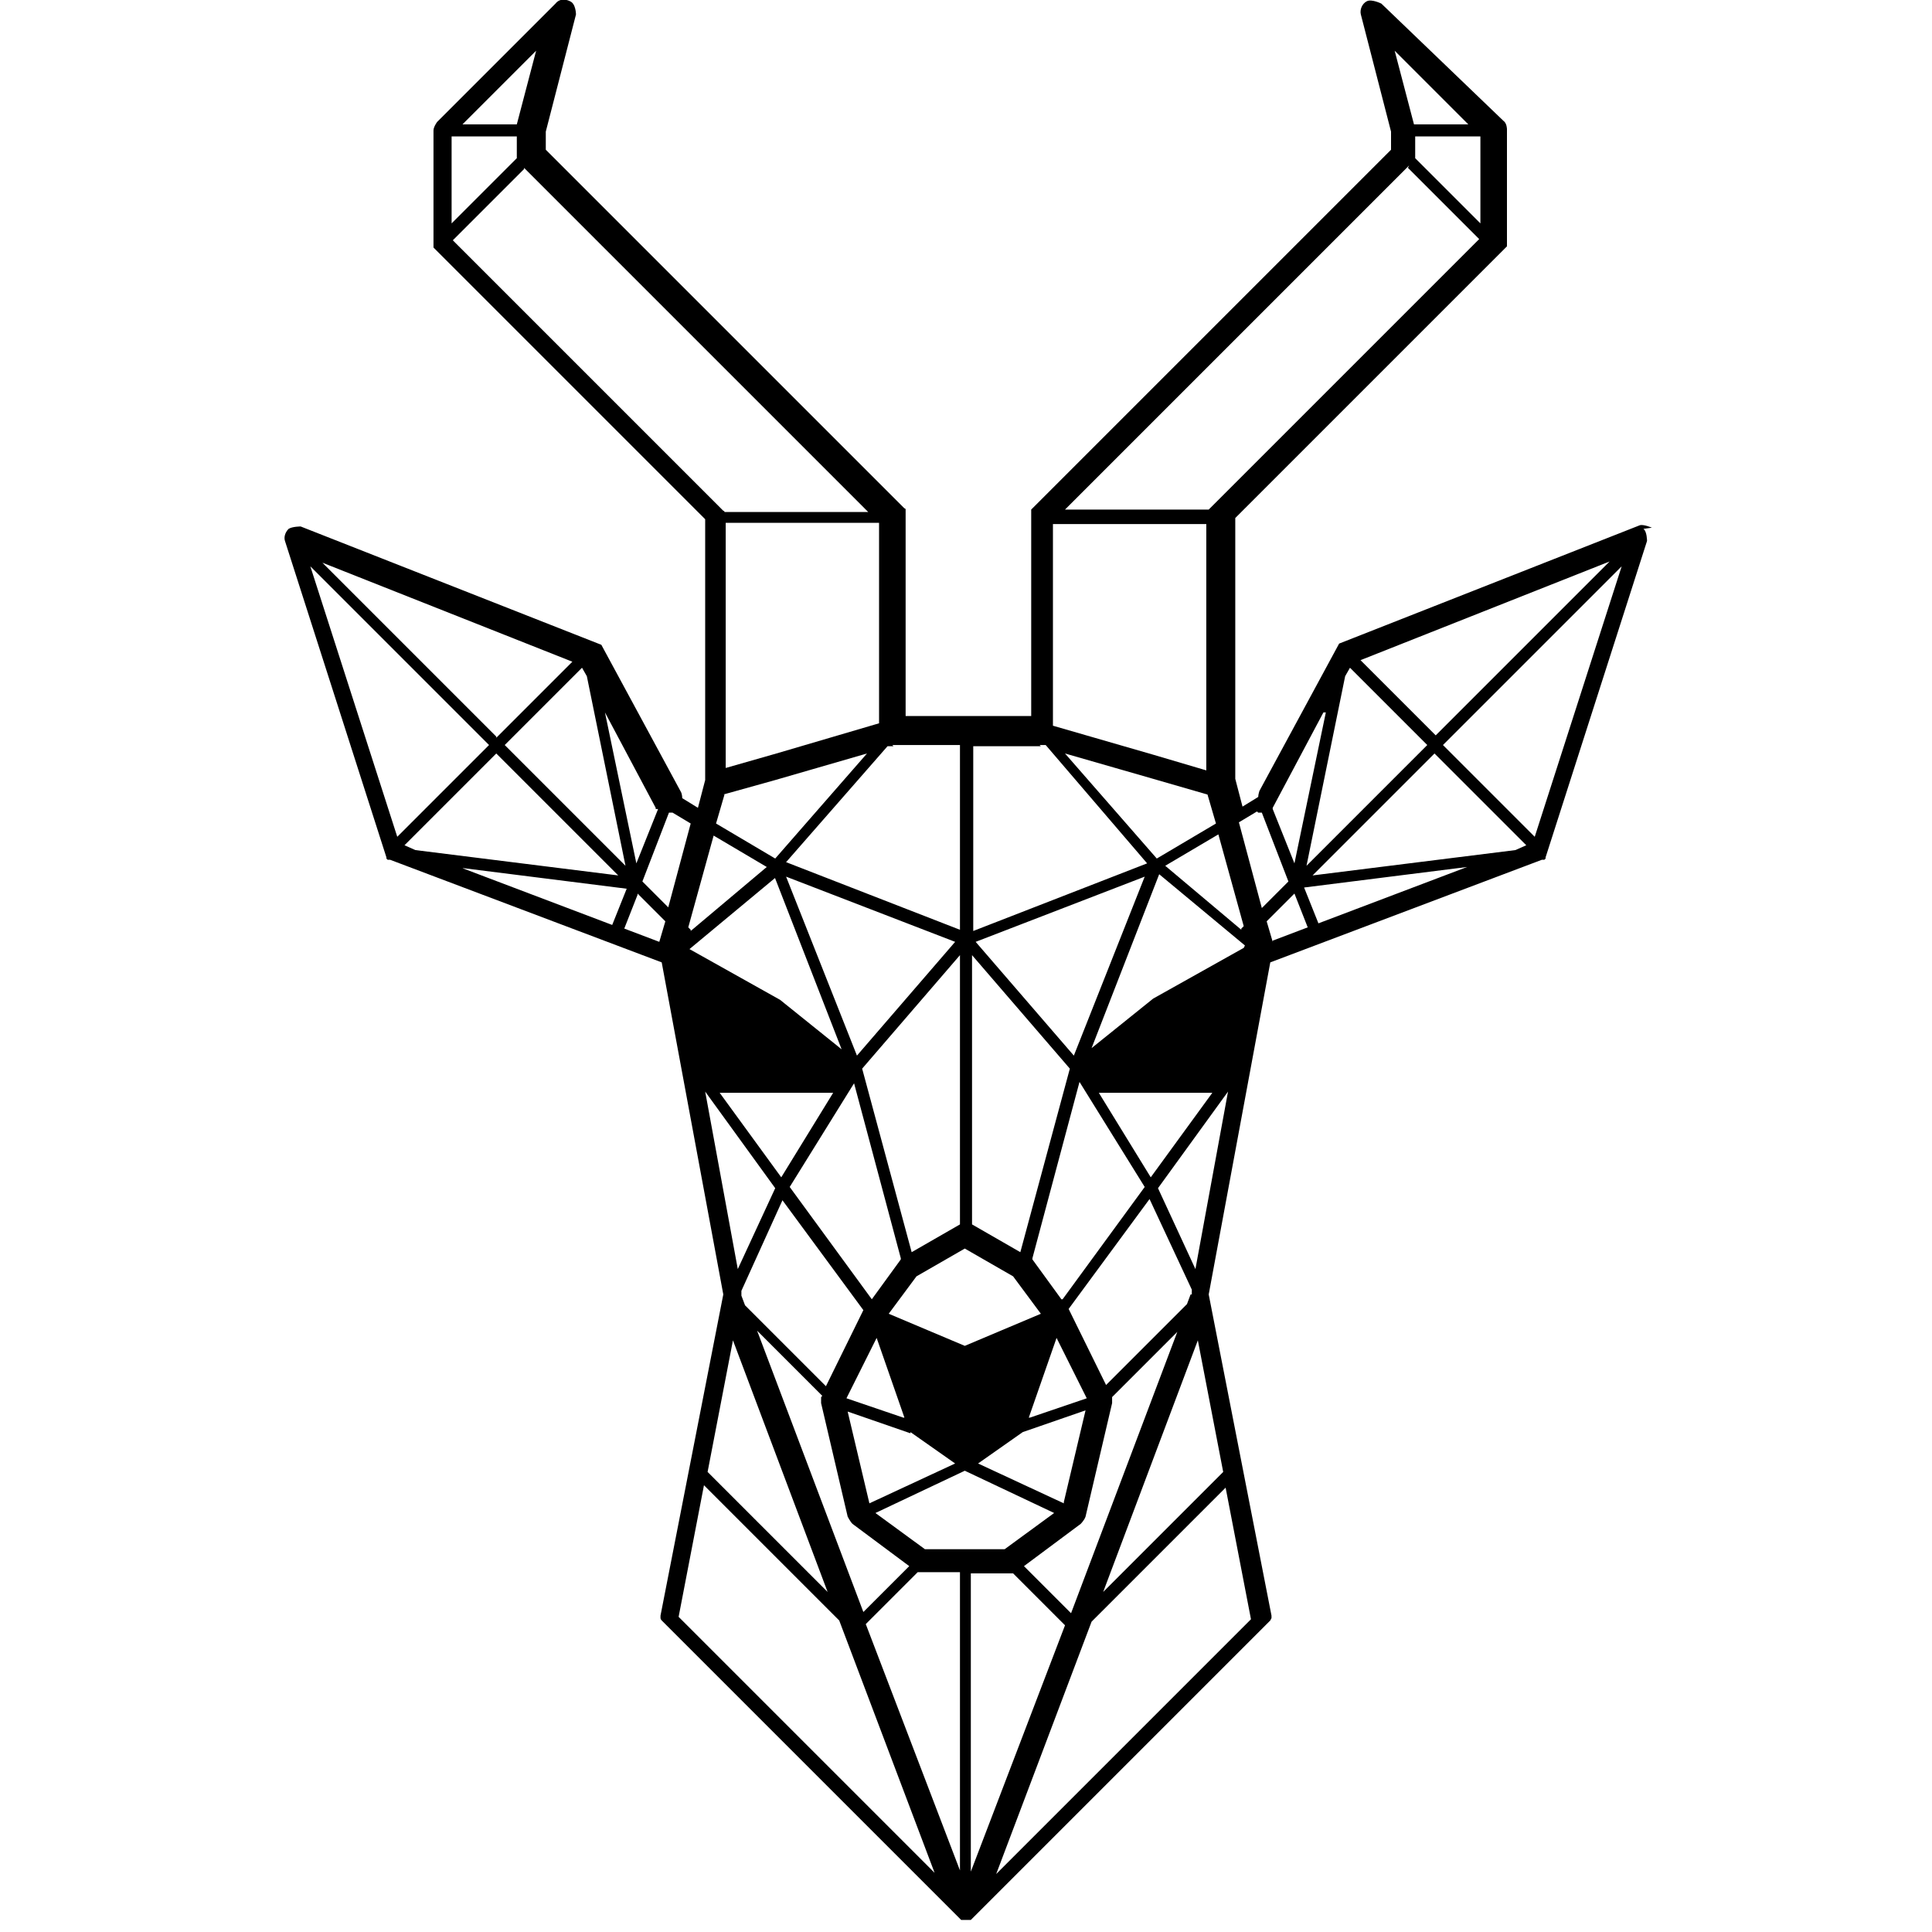 <?xml version="1.0" encoding="UTF-8"?>
<svg id="Capa_1" xmlns="http://www.w3.org/2000/svg" version="1.1" viewBox="0 0 16 16">
  <!-- Generator: Adobe Illustrator 29.5.1, SVG Export Plug-In . SVG Version: 2.1.0 Build 141)  -->
  <path d="M13.68,4.37s-.07-.03-.1-.02l-2.49.98s0,0,0,0c0,0,0,0,0,0,0,0,0,0,0,0,0,0,0,0,0,0,0,0,0,0,0,0,0,0,0,0,0,0,0,0,0,0,0,0,0,0,0,0,0,0l-.66,1.22s-.01.03-.01.05l-.13.08-.06-.23v-2.16l2.24-2.24s0,0,0,0c0,0,0,0,.01-.01,0,0,0,0,0,0,0,0,0,0,0,0,0,0,0,0,0-.01,0,0,0,0,0,0,0,0,0-.01,0-.02v-.94s0-.05-.03-.07L11.44.03s-.08-.04-.12-.02c-.04.02-.06.07-.05.11l.25.97v.15l-2.97,2.97s0,0-.01.01c0,0,0,0,0,0,0,0,0,0,0,0,0,0,0,0,0,0,0,0,0,0,0,0,0,0,0,.01,0,.02v1.69h-1.04v-1.69s0-.01,0-.02c0,0,0,0,0,0,0,0,0,0,0,0,0,0,0,0,0,0,0,0,0,0,0,0,0,0,0-.01-.01-.01l-2.97-2.97v-.15l.25-.97s0-.09-.05-.11c-.04-.02-.09-.02-.12.02l-.98.98s-.03.04-.03.07v.94s0,.01,0,.02c0,0,0,0,0,0,0,0,0,0,0,.01,0,0,0,0,0,0,0,0,0,0,0,0,0,0,0,0,.01.01,0,0,0,0,0,0l2.24,2.24v2.16l-.06.23-.13-.08s0-.03-.01-.05l-.66-1.22s0,0,0,0c0,0,0,0,0,0,0,0,0,0,0,0,0,0,0,0,0,0,0,0,0,0,0,0,0,0,0,0,0,0,0,0,0,0,0,0,0,0,0,0,0,0l-2.49-.98s-.07,0-.1.02c-.03.03-.04.07-.03.1l.84,2.62s0,0,0,0c0,0,0,0,0,0,0,0,0,0,0,.01,0,0,0,0,0,0,0,0,0,0,.01.01,0,0,0,0,0,0,0,0,0,0,.01,0,0,0,0,0,0,0,0,0,0,0,.01,0,0,0,0,0,0,0l2.25.85.51,2.75-.52,2.66s0,0,0,0c0,0,0,.01,0,.02,0,0,0,0,0,0,0,0,0,0,0,0,0,0,0,0,0,0,0,0,0,0,0,0,0,0,0,0,0,0,0,0,0,0,0,0,0,0,0,.01.01.02l2.47,2.47s0,0,0,0c0,0,0,0,0,0,0,0,0,0,.01.01,0,0,0,0,0,0,0,0,0,0,0,0,0,0,0,0,.01,0,0,0,0,0,0,0,0,0,0,0,0,0,0,0,0,0,0,0,0,0,0,0,.01,0,0,0,0,0,0,0,0,0,0,0,0,0,0,0,.01,0,.02,0,0,0,0,0,0,0h0s0,0,0,0c0,0,0,0,0,0,0,0,.01,0,.02,0,0,0,0,0,0,0,0,0,0,0,0,0,0,0,0,0,.01,0,0,0,0,0,0,0,0,0,0,0,0,0,0,0,0,0,0,0,0,0,0,0,.01,0,0,0,0,0,0,0,0,0,0,0,0,0,0,0,0,0,.01-.01,0,0,0,0,0,0,0,0,0,0,0,0l2.47-2.47s0,0,.01-.02c0,0,0,0,0,0,0,0,0,0,0,0,0,0,0,0,0,0,0,0,0,0,0,0,0,0,0,0,0,0,0,0,0,0,0,0,0,0,0-.01,0-.02,0,0,0,0,0,0l-.52-2.66.51-2.75,2.25-.85s0,0,0,0c0,0,0,0,.01,0,0,0,0,0,0,0,0,0,0,0,.01,0,0,0,0,0,0,0,0,0,0,0,.01-.01,0,0,0,0,0,0,0,0,0,0,0-.01,0,0,0,0,0,0,0,0,0,0,0,0l.84-2.62s0-.08-.03-.1ZM10.92,7.65l-.12-.3,1.35-.17-1.24.47ZM10.37,13.4l-2.12,2.12.79-2.09,1.11-1.11.21,1.09ZM5.84,12.31l1.11,1.11.79,2.09-2.12-2.12.21-1.09ZM3.84,7.19l1.35.17-.12.3-1.24-.47ZM3.35,7l.76-.76,1.01,1.01-1.68-.21-.09-.04ZM4.18,6.17l.64-.64.04.07.32,1.57-1-1ZM4.11,6.1l-1.44-1.44,2.07.82-.63.63ZM4.05,6.17l-.76.76-.72-2.24,1.48,1.48ZM5.28,7.4l.23.23-.05.17-.29-.11.11-.28ZM4.28,1.29s0,.01,0,.02c0,0,0,0,0,0l-.54.54v-.72h.54v.16ZM4.34,1.39l2.85,2.85h-1.19s0,0,0,0c0,0,0-.01-.01-.01,0,0,0,0,0,0L3.75,1.99l.59-.59ZM6.01,6.37v-2.04h1.27v1.66l-.85.25-.42.12ZM7.39,6.17h.56v1.53l-1.44-.56.84-.96h.05ZM12.26,1.85l-.54-.54s0,0,0,0c0,0,0-.01,0-.02v-.16h.54s0,.72,0,.72ZM11.66,1.39l.59.59-2.23,2.23s0,0,0,0c0,0,0,0-.01.01,0,0,0,0,0,0h-1.19l2.85-2.85ZM8.72,6v-1.66h1.27v2.04l-.44-.13-.83-.24ZM8.61,6.17h.05s.84.98.84.98l-1.44.56v-1.53h.56ZM8.34,12.83h-.68l-.41-.3.74-.35.74.35-.41.3ZM8,11.15l-.64-.27.23-.31.4-.23.4.23.23.31-.64.27ZM8.45,10.37l-.4-.23v-2.23l.81.94-.41,1.52ZM7.95,10.14l-.4.23-.41-1.52.81-.94v2.23ZM7.07,8.96l.39,1.46s0,0,0,.01l-.24.33-.68-.93.54-.87ZM7.48,11.74l-.47-.16.25-.5.23.66ZM7.54,11.86l.37.26-.71.33-.18-.76.52.18ZM8.81,12.45l-.71-.33.37-.26.52-.18-.18.76ZM8.52,11.74l.23-.66.25.5-.47.16ZM8.79,10.76l-.24-.33s0,0,0-.01l.39-1.46.54.87-.68.93ZM10.3,7.85l-.75.42s0,0,0,0l-.51.41.56-1.44.71.59ZM8.9,8.75l-.82-.95,1.4-.54-.59,1.49ZM7.1,8.75l-.59-1.49,1.4.54-.82.95ZM6.41,7.25l.56,1.44-.51-.41s0,0,0,0l-.75-.42.71-.59ZM6.9,9.05l-.43.7-.51-.7h.94ZM7.15,10.85l-.31.63-.67-.67-.03-.08v-.04s.34-.75.34-.75l.67.91ZM6.8,11.57s0,.03,0,.05l.22.94s.02.04.04.06l.47.35-.38.38-.88-2.33.54.54ZM7.61,13.02s.01,0,.02,0h.32v2.47l-.78-2.04.43-.43ZM8.05,13.03h.32s.01,0,.02,0l.43.43-.78,2.04v-2.47ZM8.48,12.97l.47-.35s.03-.03.04-.06l.22-.94s0-.03,0-.05l.54-.54-.88,2.33-.38-.38ZM9.86,10.72l-.03.08-.67.67-.31-.63.67-.91.35.75v.04ZM9.53,9.75l-.43-.7h.94l-.51.7ZM10.28,7.7l-.63-.53.44-.26.21.76-.02.02ZM5.72,7.7l-.02-.02.21-.76.44.26-.63.53ZM6.42,9.84l-.31.67-.27-1.47.58.8ZM6.87,13.2l-1.01-1.01.21-1.09.79,2.1ZM9.13,13.2l.79-2.1.21,1.09-1.01,1.01ZM9.9,10.51l-.31-.67.58-.8-.27,1.47ZM10.54,7.8l-.05-.17.23-.23.11.28-.29.11ZM11.18,5.53l.64.64-1,1,.32-1.57.04-.07ZM11.26,5.47l2.07-.82-1.44,1.44-.63-.63ZM12.55,7.04l-1.68.21,1.01-1.01.76.76-.09.04ZM12.71,6.93l-.76-.76,1.48-1.48-.72,2.24ZM10.98,5.9l-.26,1.25-.18-.45s0,0,0-.01l.42-.79ZM10.42,6.73s0,0,0,0c.01,0,.02,0,.03,0l.22.57-.22.22-.19-.71.15-.09ZM9.58,7.11l-.76-.87.73.21.45.13.07.24-.49.29ZM12.17,1.03h-.46s-.16-.61-.16-.61l.61.61ZM4.29,1.03h-.46s.61-.61.61-.61l-.16.61ZM5.99,6.58l.43-.12.76-.22-.76.87-.49-.29.07-.24ZM5.54,7.52l-.22-.22.22-.57s.02,0,.03,0c0,0,0,0,0,0l.15.09-.19.71ZM5.45,6.7l-.18.45-.26-1.25.42.79s0,0,0,.01Z"/>
</svg>